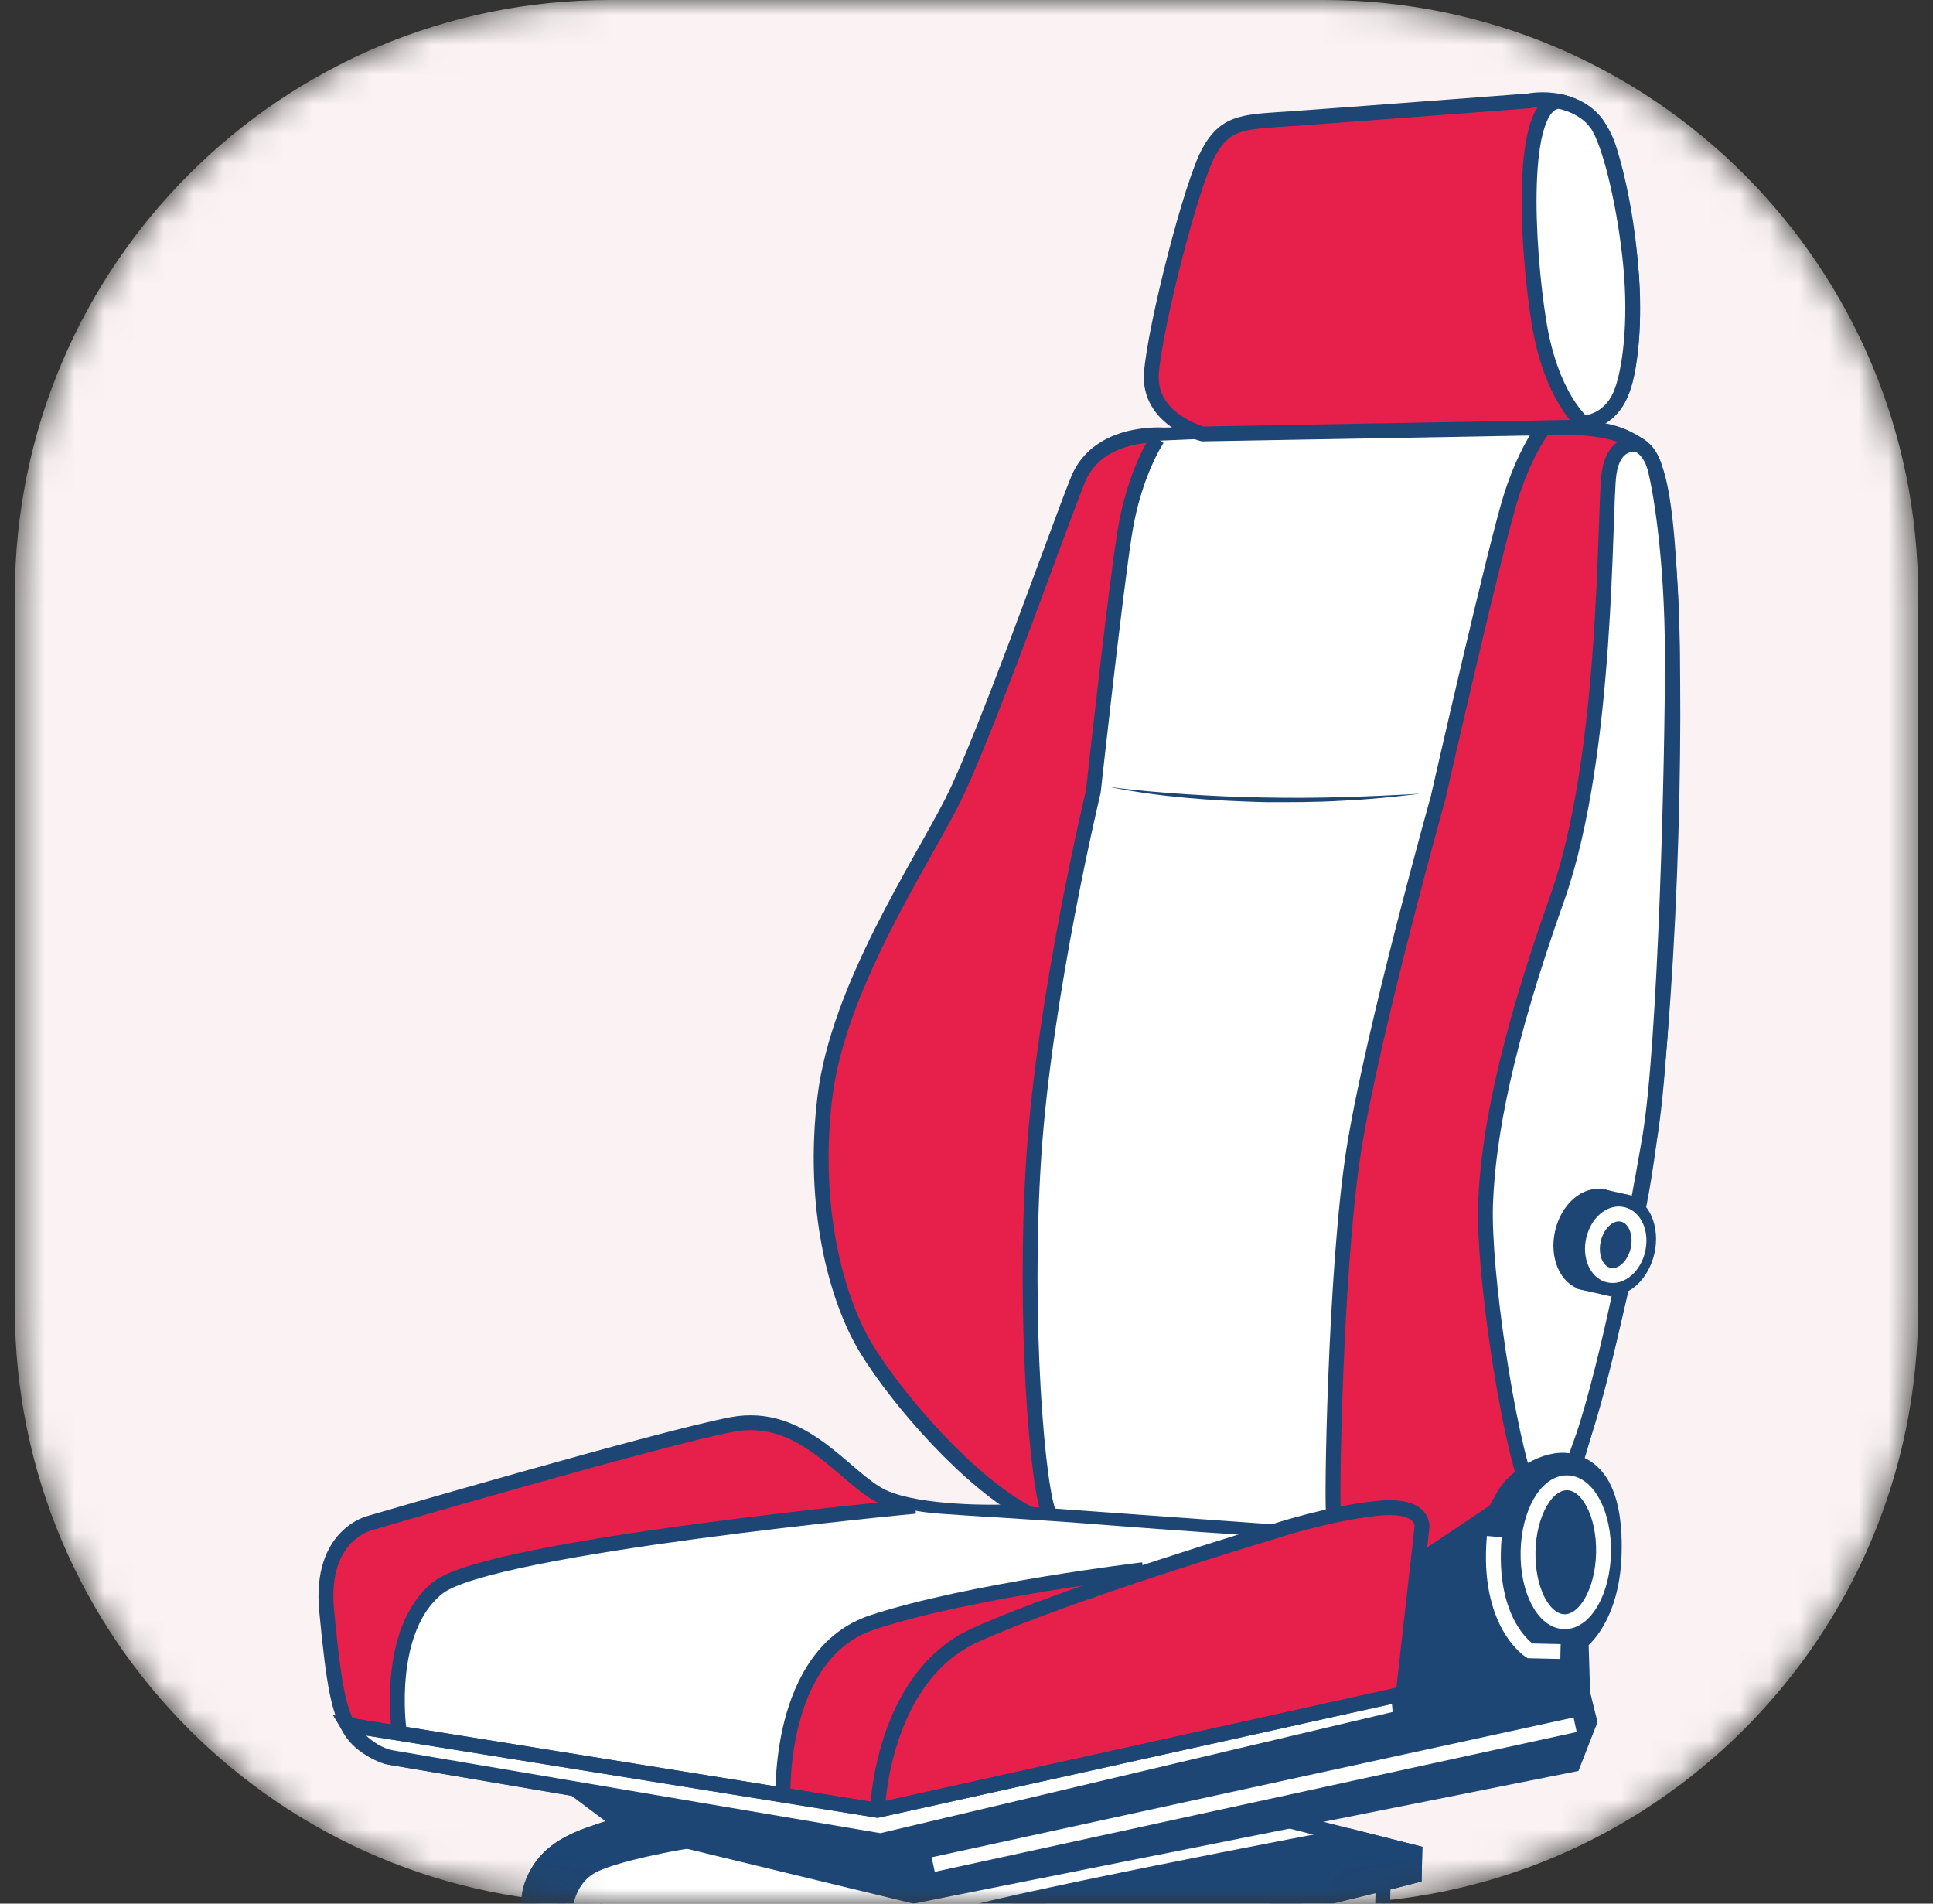 <?xml version="1.0" encoding="UTF-8"?> <svg xmlns="http://www.w3.org/2000/svg" width="65" height="64" viewBox="0 0 65 64" fill="none"><rect x="0" y="0" width="65" height="64" fill="#333333" stroke="none"/> <mask id="mask0_4025_40600" style="mask-type:luminance" maskUnits="userSpaceOnUse" x="0" y="0" width="65" height="64"> <path d="M44.5 0H20.5C9.454 0 0.5 8.954 0.5 20V44C0.5 55.046 9.454 64 20.5 64H44.5C55.546 64 64.5 55.046 64.5 44V20C64.5 8.954 55.546 0 44.5 0Z" fill="white"></path> </mask> <g mask="url(#mask0_4025_40600)"> <path d="M44.5 0H20.5C9.454 0 0.5 8.954 0.5 20V44C0.5 55.046 9.454 64 20.5 64H44.5C55.546 64 64.5 55.046 64.5 44V20C64.5 8.954 55.546 0 44.5 0Z" fill="#FBF3F3"></path> <path d="M53.054 48.932C53.054 48.932 54.222 45.129 55.133 40.42C56.044 35.712 56.394 26.078 56.202 20.711C56.008 15.343 55.527 15.171 54.775 14.763C54.023 14.354 53.036 14.379 51.843 14.335C50.651 14.291 39.139 14.626 39.139 14.626C39.139 14.626 36.929 14.439 36.246 16.131C35.563 17.823 33.127 24.759 32.018 26.948C30.908 29.138 28.19 33.207 27.74 36.865C27.29 40.523 28.098 43.654 29.144 45.361C30.191 47.068 32.614 49.88 34.636 50.91L47.79 52.46L53.054 48.932Z" fill="#E6204A"></path> <path d="M53.054 48.932C53.054 48.932 54.222 45.129 55.133 40.42C56.044 35.712 56.394 26.078 56.202 20.711C56.008 15.343 55.527 15.171 54.775 14.763C54.023 14.354 53.036 14.379 51.843 14.335C50.651 14.291 39.139 14.626 39.139 14.626C39.139 14.626 36.929 14.439 36.246 16.131C35.563 17.823 33.127 24.759 32.018 26.948C30.908 29.138 28.19 33.207 27.74 36.865C27.29 40.523 28.098 43.654 29.144 45.361C30.191 47.068 32.614 49.88 34.636 50.91L47.79 52.46L53.054 48.932Z" stroke="#1E4674" stroke-width="0.5" stroke-miterlimit="10"></path> <path d="M41.23 14.718L38.931 14.818C38.931 14.818 38.238 15.783 38.014 16.941C37.79 18.098 36.757 26.52 36.757 26.52C36.757 26.52 34.955 34.095 34.7 39.342C34.445 44.59 34.75 50.249 35.455 50.962L42.931 51.5L44.795 50.829C44.795 50.829 45.024 40.572 45.829 37C46.635 33.428 48.932 24.27 49.457 22.078C49.981 19.887 50.664 16.694 51.187 15.686C51.711 14.678 51.764 14.387 51.764 14.387L41.23 14.718Z" fill="white"></path> <path d="M51.393 50.046C50.716 48.344 49.869 42.749 49.954 40.468C50.039 38.186 50.625 35.085 52.359 30.21C54.092 25.335 53.938 17.166 54.103 15.947C54.269 14.729 55.1 14.956 55.1 14.956C55.1 14.956 55.47 15.123 55.635 15.695C55.801 16.268 56.23 18.63 56.236 22.043C56.243 25.456 56.008 35.121 55.471 38.27C54.934 41.419 54.056 45.796 53.261 48.228L52.601 50.073L51.393 50.046Z" fill="white"></path> <path d="M51.393 50.046C50.716 48.344 49.869 42.749 49.954 40.468C50.039 38.186 50.625 35.085 52.359 30.21C54.092 25.335 53.938 17.166 54.103 15.947C54.269 14.729 55.1 14.956 55.1 14.956C55.1 14.956 55.47 15.123 55.635 15.695C55.801 16.268 56.23 18.63 56.236 22.043C56.243 25.456 56.008 35.121 55.471 38.27C54.934 41.419 54.056 45.796 53.261 48.228L52.601 50.073L51.393 50.046Z" stroke="#1E4674" stroke-width="0.5" stroke-miterlimit="10"></path> <path d="M44.044 59.366L53.221 56.924L53.167 55.198C53.167 55.198 54.23 54.419 54.28 52.197C54.33 49.975 53.592 49.272 52.784 49.114C51.976 48.955 50.904 49.658 50.56 50.288C50.216 50.919 50.216 50.919 50.216 50.919L47.936 52.363" fill="#1E4674"></path> <path d="M44.044 59.366L53.221 56.924L53.167 55.198C53.167 55.198 54.23 54.419 54.28 52.197C54.33 49.975 53.592 49.272 52.784 49.114C51.976 48.955 50.904 49.658 50.56 50.288C50.216 50.919 50.216 50.919 50.216 50.919L47.936 52.363" stroke="#1E4674" stroke-width="0.5" stroke-miterlimit="10"></path> <path d="M43.373 61.221L32.321 59.307L19.321 60.138L20.984 61.386C20.984 61.386 18.902 61.651 18.167 62.812C17.432 63.972 17.906 65.262 17.906 65.262L18.963 65.147L20.213 65.486L18.727 66.976C18.727 66.976 18.059 66.938 17.943 66.959C17.828 66.979 16.087 67.471 16.087 67.471L16.079 67.794L14.316 68.262L14.279 69.945L15.732 70.474L21.585 68.63L34.844 72.001L32.085 72.615L32.104 74.103L34.04 74.976L53.203 69.418L53.237 67.851L51.702 67.379L49.012 68.049L46.483 64.542L46.51 63.331L47.557 63.06L47.574 62.282L43.373 61.221Z" fill="white"></path> <path d="M43.373 61.221L32.321 59.307L19.321 60.138L20.984 61.386C20.984 61.386 18.902 61.651 18.167 62.812C17.432 63.972 17.906 65.262 17.906 65.262L18.963 65.147L20.213 65.486L18.727 66.976C18.727 66.976 18.059 66.938 17.943 66.959C17.828 66.979 16.087 67.471 16.087 67.471L16.079 67.794L14.316 68.262L14.279 69.945L15.732 70.474L21.585 68.63L34.844 72.001L32.085 72.615L32.104 74.103L34.04 74.976L53.203 69.418L53.237 67.851L51.702 67.379L49.012 68.049L46.483 64.542L46.51 63.331L47.557 63.06L47.574 62.282L43.373 61.221Z" stroke="#1E4674" stroke-width="0.5" stroke-miterlimit="10"></path> <path d="M20.984 61.386L30.723 63.745L52.895 59.32L53.457 57.879L53.113 56.488L49.003 57.35L47.093 57.751L21.077 57.166L19.438 59.914L20.984 61.386Z" fill="#1E4674"></path> <path d="M20.984 61.386L30.723 63.745L52.895 59.32L53.457 57.879L53.113 56.488L49.003 57.35L47.093 57.751L21.077 57.166L19.438 59.914L20.984 61.386Z" stroke="#1E4674" stroke-width="0.5" stroke-miterlimit="10"></path> <path d="M13.008 59.065L29.611 61.887L47.093 57.751L47.811 51.377C47.811 51.377 47.979 50.539 46.315 50.71C44.65 50.88 42.803 51.497 42.803 51.497C42.803 51.497 33.522 50.832 33.614 50.834C33.706 50.836 30.913 50.916 29.658 50.31C28.402 49.704 27.022 47.436 24.614 47.891C22.205 48.346 12.454 51.199 12.454 51.199C12.454 51.199 10.739 51.576 10.983 54.142C11.226 56.707 11.393 57.495 11.771 58.149C12.149 58.804 13.008 59.065 13.008 59.065Z" fill="#E6204A"></path> <path d="M13.008 59.065L29.611 61.887L47.093 57.751L47.811 51.377C47.811 51.377 47.979 50.539 46.315 50.71C44.65 50.88 42.803 51.497 42.803 51.497C42.803 51.497 33.522 50.832 33.614 50.834C33.706 50.836 30.913 50.916 29.658 50.31C28.402 49.704 27.022 47.436 24.614 47.891C22.205 48.346 12.454 51.199 12.454 51.199C12.454 51.199 10.739 51.576 10.983 54.142C11.226 56.707 11.393 57.495 11.771 58.149C12.149 58.804 13.008 59.065 13.008 59.065Z" stroke="#1E4674" stroke-width="0.5" stroke-miterlimit="10"></path> <path d="M16.275 58.555L13.334 58.258L13.403 58.025C13.403 58.025 13.274 56.613 13.534 55.488C13.793 54.362 14.18 53.234 16.253 52.763C18.325 52.292 23.118 51.447 25.029 51.276C26.939 51.105 30.603 50.725 30.603 50.725C30.603 50.725 30.639 50.815 31.665 50.895C32.689 50.974 34.732 51.074 37.14 51.267C39.547 51.458 41.931 51.611 41.931 51.611L38.44 52.709L32.778 53.68C32.778 53.68 29.628 54.35 28.833 54.754C28.037 55.157 27.208 56.021 26.808 57.295C26.409 58.569 26.331 60.083 26.331 60.083L26.197 60.169L16.275 58.555Z" fill="white"></path> <path d="M13.738 58.323L11.687 57.993C11.687 57.993 12.26 58.938 13.216 59.1L29.611 61.886L47.094 57.751C47.094 57.751 47.045 56.976 47.003 56.985C46.962 56.994 46.173 57.169 46.173 57.169L29.507 60.861L13.738 58.323Z" fill="white"></path> <path d="M13.738 58.323L11.687 57.993C11.687 57.993 12.26 58.938 13.216 59.1L29.611 61.886L47.094 57.751C47.094 57.751 47.045 56.976 47.003 56.985C46.962 56.994 46.173 57.169 46.173 57.169L29.507 60.861L13.738 58.323Z" stroke="#1E4674" stroke-width="0.5" stroke-miterlimit="10"></path> <path d="M13.414 58.124C13.414 58.124 12.953 54.762 14.736 53.371C16.52 51.98 30.776 50.64 30.776 50.64" stroke="#1E4674" stroke-width="0.5" stroke-miterlimit="10"></path> <path d="M26.332 60.465C26.332 60.465 26.107 55.608 29.341 54.542C32.575 53.475 38.438 52.774 38.438 52.774" stroke="#1E4674" stroke-width="0.5" stroke-miterlimit="10"></path> <path d="M29.506 60.862C29.506 60.862 29.639 56.404 32.785 54.976C35.93 53.549 42.803 51.497 42.803 51.497" stroke="#1E4674" stroke-width="0.5" stroke-miterlimit="10"></path> <path d="M38.918 14.753C38.918 14.753 38.143 15.896 37.822 17.896C37.501 19.896 36.764 26.615 36.764 26.615C36.764 26.615 35.128 33.412 34.765 38.862C34.403 44.312 34.887 50.206 35.307 50.958" stroke="#1E4674" stroke-width="0.5" stroke-miterlimit="10"></path> <path d="M51.948 14.339C51.948 14.339 51.355 15.034 50.836 16.614C50.317 18.194 48.354 26.835 48.354 26.835C48.354 26.835 46.173 34.618 45.531 38.617C44.89 42.617 44.758 50.969 44.85 50.95" stroke="#1E4674" stroke-width="0.5" stroke-miterlimit="10"></path> <path d="M37.287 26.453C38.156 26.572 39.028 26.643 39.9 26.703C40.773 26.758 41.645 26.802 42.52 26.811C44.269 26.849 46.017 26.784 47.766 26.684C46.897 26.79 46.023 26.879 45.148 26.919C44.272 26.972 43.394 26.972 42.518 26.968C40.765 26.921 39.007 26.802 37.287 26.453Z" fill="#1E4674"></path> <path d="M52.82 14.368C54.277 14.048 54.665 13.469 54.843 11.651C55.022 9.832 54.759 7.082 54.113 5.015C53.773 3.927 53.043 3.535 52.428 3.407C51.872 3.292 51.41 3.392 51.41 3.392C51.41 3.392 45.241 3.862 43.561 3.981C41.88 4.099 41.241 4.039 40.649 5.11C40.058 6.182 38.839 10.97 38.718 12.541C38.597 14.113 40.441 14.589 40.441 14.589L52.82 14.368Z" fill="#E6204A"></path> <path d="M52.82 14.368C54.277 14.048 54.665 13.469 54.843 11.651C55.022 9.832 54.759 7.082 54.113 5.015C53.773 3.927 53.043 3.535 52.428 3.407C51.872 3.292 51.41 3.392 51.41 3.392C51.41 3.392 45.241 3.862 43.561 3.981C41.88 4.099 41.241 4.039 40.649 5.11C40.058 6.182 38.839 10.97 38.718 12.541C38.597 14.113 40.441 14.589 40.441 14.589L52.82 14.368Z" stroke="#1E4674" stroke-width="0.5" stroke-miterlimit="10"></path> <path d="M53.219 14.21C53.219 14.21 52.154 13.345 51.748 10.822C51.342 8.298 51.074 3.445 52.428 3.408C52.428 3.408 53.368 3.552 53.782 4.308C54.197 5.064 54.655 7.049 54.836 8.943C55.016 10.838 54.812 12.508 54.489 13.27C54.164 14.032 53.509 14.228 53.219 14.21Z" fill="white"></path> <path d="M53.219 14.21C53.219 14.21 52.154 13.345 51.748 10.822C51.342 8.298 51.074 3.445 52.428 3.408C52.428 3.408 53.368 3.552 53.782 4.308C54.197 5.064 54.655 7.049 54.836 8.943C55.016 10.838 54.812 12.508 54.489 13.27C54.164 14.032 53.509 14.228 53.219 14.21Z" stroke="#1E4674" stroke-width="0.5" stroke-miterlimit="10"></path> <path d="M54.649 41.92C54.47 42.717 53.85 43.257 53.266 43.125C52.682 42.994 52.355 42.24 52.535 41.443C52.715 40.645 53.334 40.105 53.918 40.236C54.502 40.369 54.829 41.122 54.649 41.92Z" fill="#1E4674"></path> <path d="M54.649 41.92C54.47 42.717 53.85 43.257 53.266 43.125C52.682 42.994 52.355 42.24 52.535 41.443C52.715 40.645 53.334 40.105 53.918 40.236C54.502 40.369 54.829 41.122 54.649 41.92Z" stroke="#1E4674" stroke-width="0.5" stroke-miterlimit="10"></path> <path d="M53.201 41.18L53.918 40.236L54.657 40.404L54.005 43.292L53.266 43.125L53.201 41.18Z" fill="#1E4674"></path> <path d="M53.201 41.18L53.918 40.236L54.657 40.404L54.005 43.292L53.266 43.125L53.201 41.18Z" stroke="#1E4674" stroke-width="0.5" stroke-miterlimit="10"></path> <path d="M55.388 42.086C55.209 42.884 54.589 43.424 54.005 43.292C53.421 43.16 53.094 42.407 53.274 41.609C53.454 40.812 54.073 40.272 54.657 40.404C55.24 40.535 55.568 41.289 55.388 42.086Z" fill="#1E4674"></path> <path d="M55.388 42.086C55.209 42.884 54.589 43.424 54.005 43.292C53.421 43.16 53.094 42.407 53.274 41.609C53.454 40.812 54.073 40.272 54.657 40.404C55.24 40.535 55.568 41.289 55.388 42.086Z" stroke="#1E4674" stroke-width="0.5" stroke-miterlimit="10"></path> <path d="M55.079 42.017C54.952 42.581 54.514 42.963 54.1 42.87C53.687 42.777 53.456 42.244 53.583 41.679C53.711 41.115 54.148 40.733 54.562 40.827C54.975 40.919 55.207 41.453 55.079 42.017Z" stroke="white" stroke-width="0.5" stroke-miterlimit="10"></path> <path d="M46.51 63.331L34.033 66.367C34.033 66.367 32.853 66.785 32.557 68.439L31.471 68.277L30.593 66.499C30.593 66.499 30.624 65.093 31.742 64.587C32.861 64.081 45.28 61.703 45.34 61.718L47.574 62.282L47.557 63.06L46.51 63.331Z" fill="#1E4674"></path> <path d="M46.51 63.331L34.033 66.367C34.033 66.367 32.853 66.785 32.557 68.439L31.471 68.277L30.593 66.499C30.593 66.499 30.624 65.093 31.742 64.587C32.861 64.081 45.28 61.703 45.34 61.718L47.574 62.282L47.557 63.06L46.51 63.331Z" stroke="#1E4674" stroke-width="0.5" stroke-miterlimit="10"></path> <path d="M18.963 65.147C18.963 65.147 18.735 63.48 19.804 62.794C20.545 62.319 23.103 61.899 23.103 61.899L21.068 61.27C21.068 61.27 19.632 61.669 18.945 62.083C18.259 62.496 17.807 63.227 17.785 63.864C17.763 64.501 17.906 65.262 17.906 65.262L18.963 65.147Z" fill="#1E4674"></path> <path d="M18.963 65.147C18.963 65.147 18.735 63.48 19.804 62.794C20.545 62.319 23.103 61.899 23.103 61.899L21.068 61.27C21.068 61.27 19.632 61.669 18.945 62.083C18.259 62.496 17.807 63.227 17.785 63.864C17.763 64.501 17.906 65.262 17.906 65.262L18.963 65.147Z" stroke="#1E4674" stroke-width="0.5" stroke-miterlimit="10"></path> <path d="M20.171 64.239C20.309 64.242 30.593 66.498 30.593 66.498" stroke="#1E4674" stroke-width="0.5" stroke-miterlimit="10"></path> <path d="M31.38 62.686L52.966 57.986" stroke="white" stroke-width="0.5" stroke-miterlimit="10"></path> <path d="M11.687 57.993L29.507 60.862L47.185 56.945" stroke="#1E4674" stroke-width="0.5" stroke-miterlimit="10"></path> <path d="M53.921 52.214C53.893 53.504 53.301 54.536 52.601 54.521C51.9 54.506 51.355 53.448 51.383 52.158C51.411 50.869 52.003 49.836 52.704 49.851C53.404 49.867 53.95 50.925 53.921 52.214Z" fill="#1E4674"></path> <path d="M53.921 52.214C53.893 53.504 53.301 54.536 52.601 54.521C51.9 54.506 51.355 53.448 51.383 52.158C51.411 50.869 52.003 49.836 52.704 49.851C53.404 49.867 53.95 50.925 53.921 52.214Z" stroke="white" stroke-width="0.5" stroke-miterlimit="10"></path> <path d="M52.474 55.524L51.446 55.501C51.446 55.501 49.986 54.598 50.248 51.661" stroke="white" stroke-width="0.5" stroke-miterlimit="10"></path> </g> </svg> 